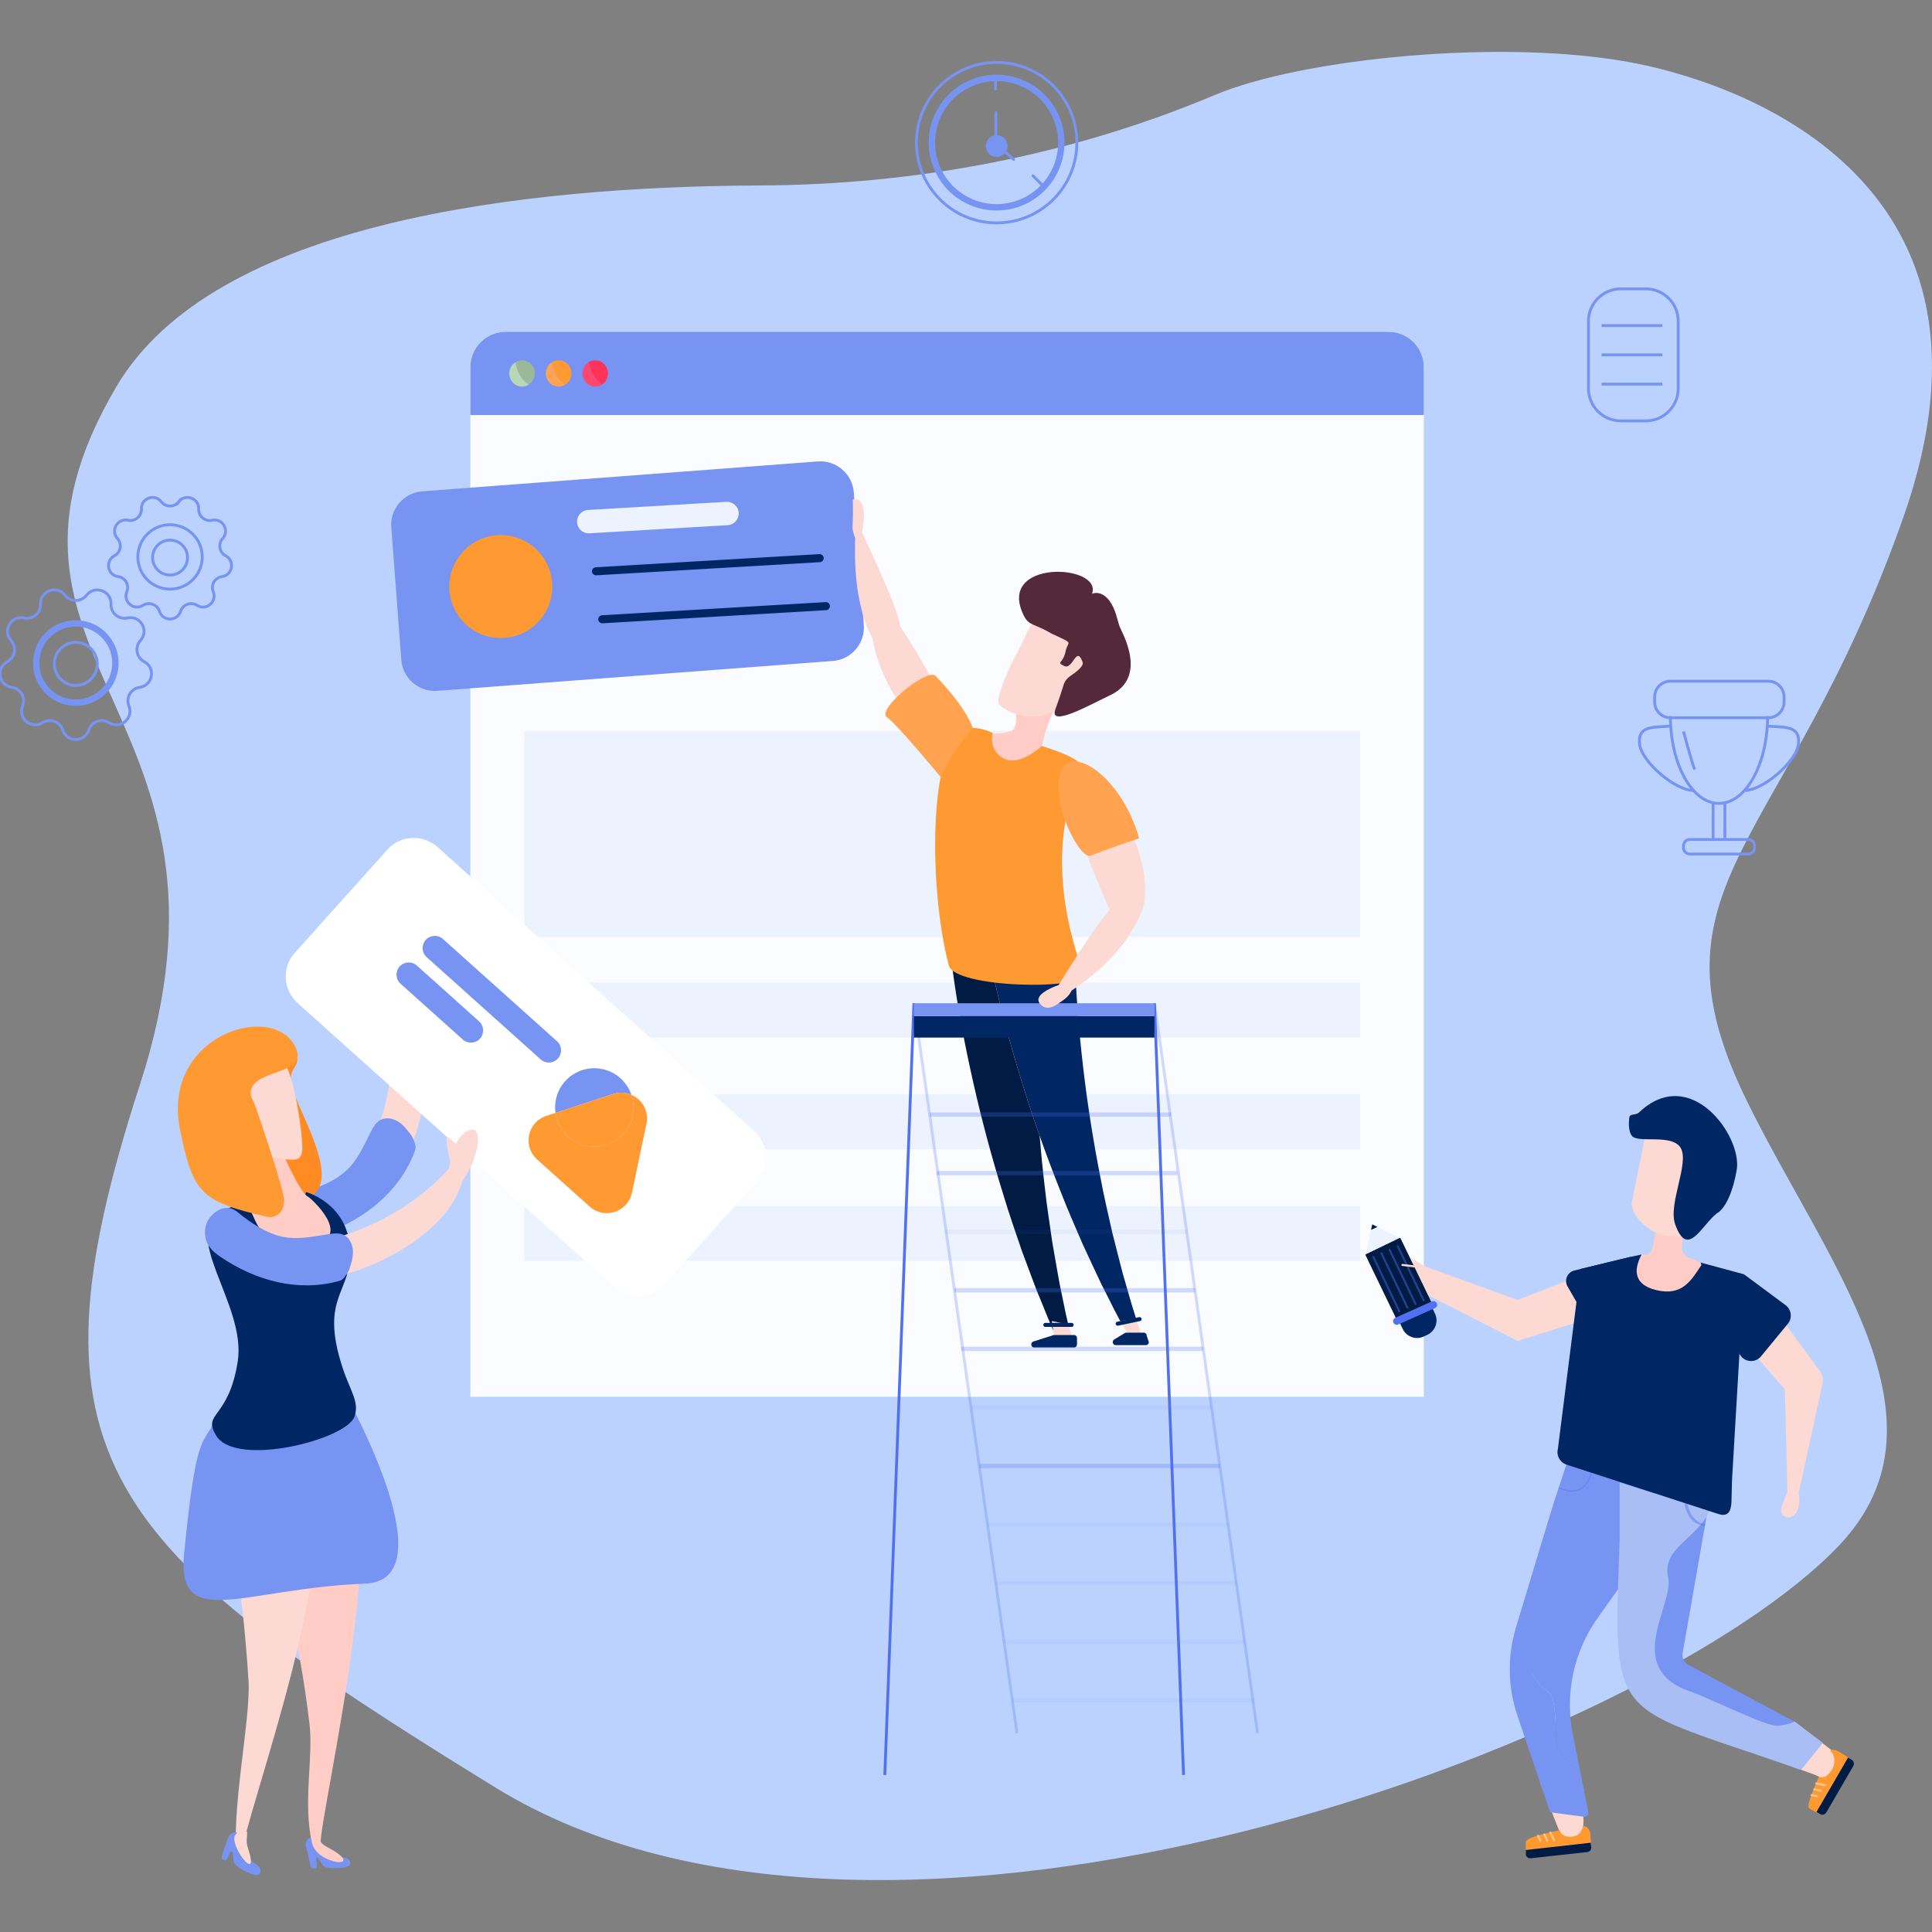 <?xml version="1.0" encoding="UTF-8"?>
<!DOCTYPE svg PUBLIC "-//W3C//DTD SVG 1.1//EN" "http://www.w3.org/Graphics/SVG/1.1/DTD/svg11.dtd">
<!-- Creator: CorelDRAW -->
<svg xmlns="http://www.w3.org/2000/svg" xml:space="preserve" width="10in" height="10in" version="1.1" style="shape-rendering:geometricPrecision; text-rendering:geometricPrecision; image-rendering:optimizeQuality; fill-rule:evenodd; clip-rule:evenodd"
viewBox="0 0 10000 10000"
 xmlns:xlink="http://www.w3.org/1999/xlink"
 xmlns:xodm="http://www.corel.com/coreldraw/odm/2003">
 <rect x="0" y="0" width="10000" height="10000" fill="#808080" stroke="none"/>
 <defs>
  <style type="text/css">
   <![CDATA[
    .str9 {stroke:#5170F2;stroke-width:14.76;stroke-miterlimit:22.926;stroke-opacity:0.251}
    .str1 {stroke:#5170F2;stroke-width:5.21;stroke-miterlimit:22.926;stroke-opacity:0.439}
    .str2 {stroke:#5170F2;stroke-width:10.42;stroke-linecap:round;stroke-miterlimit:22.926;stroke-opacity:0.439}
    .str0 {stroke:white;stroke-width:10.42;stroke-linecap:round;stroke-miterlimit:22.926;stroke-opacity:0.439}
    .str8 {stroke:#5170F2;stroke-width:14.76;stroke-miterlimit:22.926}
    .str4 {stroke:#7794F2;stroke-width:14.76;stroke-miterlimit:22.926}
    .str3 {stroke:#FCD9D2;stroke-width:10.42;stroke-linecap:round;stroke-miterlimit:22.926}
    .str6 {stroke:#002664;stroke-width:41.67;stroke-linecap:round;stroke-miterlimit:22.926}
    .str5 {stroke:#7794F2;stroke-width:14.76;stroke-linecap:round;stroke-miterlimit:22.926}
    .str7 {stroke:#002664;stroke-width:20.83;stroke-linecap:round;stroke-miterlimit:22.926}
    .fil18 {fill:none;fill-rule:nonzero}
    .fil25 {fill:none;fill-rule:nonzero}
    .fil13 {fill:none;fill-rule:nonzero}
    .fil12 {fill:#001C44;fill-rule:nonzero}
    .fil15 {fill:#002664;fill-rule:nonzero}
    .fil17 {fill:#5170F2;fill-rule:nonzero}
    .fil21 {fill:#54293A;fill-rule:nonzero}
    .fil2 {fill:#7794F2;fill-rule:nonzero}
    .fil7 {fill:#99B999;fill-rule:nonzero}
    .fil14 {fill:#A8BEF4;fill-rule:nonzero}
    .fil8 {fill:#B7D7B7;fill-rule:nonzero}
    .fil0 {fill:#BBD2FF;fill-rule:nonzero}
    .fil9 {fill:#ECF3FF;fill-rule:nonzero}
    .fil1 {fill:#FAFCFF;fill-rule:nonzero}
    .fil11 {fill:#FCD9D2;fill-rule:nonzero}
    .fil3 {fill:#FD3359;fill-rule:nonzero}
    .fil4 {fill:#FF486F;fill-rule:nonzero}
    .fil19 {fill:#FF8B22;fill-rule:nonzero}
    .fil5 {fill:#FF9A32;fill-rule:nonzero}
    .fil22 {fill:#FFA350;fill-rule:nonzero}
    .fil6 {fill:#FFA452;fill-rule:nonzero}
    .fil10 {fill:#FFCDC5;fill-rule:nonzero}
    .fil20 {fill:white;fill-rule:nonzero}
    .fil24 {fill:#5170F2;fill-rule:nonzero;fill-opacity:0.063}
    .fil23 {fill:#5170F2;fill-rule:nonzero;fill-opacity:0.251}
    .fil16 {fill:#5170F2;fill-rule:nonzero;fill-opacity:0.439}
   ]]>
  </style>
 </defs>
 <g id="Layer_x0020_1">
  <g id="_2278281574224">
   <path class="fil0" d="M3930.29 960.04c809.56,-3.25 1613.41,-154.91 2359.35,-469.04 444.69,-187.26 1497.24,-296.83 2175.85,-163.3 589.09,115.91 1990.76,634.51 1386.31,2349.84 -604.44,1715.33 -1362.79,1888.3 -812.87,3015.22 403.88,827.62 1101.67,1651.53 480.47,2306.08 -966.05,1017.95 -4916.63,2507.28 -6954.67,1253.65 -2038.07,-1253.67 -2468.89,-1702.48 -1840.85,-3637.17 628.04,-1934.68 -963.98,-2182.01 -121.61,-3613.77 505.24,-858.72 2118,-1036.67 3328.02,-1041.52z"/>
   <path class="fil1" d="M7369.49 7229.8l-4934.69 0 0 -5329.76c0,-100.72 81.66,-182.36 182.36,-182.36l4569.95 0c100.72,0 182.37,81.66 182.37,182.36l-0.01 5329.76 0.03 0z"/>
   <path class="fil2" d="M7369.49 2148.29l-4934.69 0 0 -248.25c0,-100.72 81.66,-182.36 182.36,-182.36l4569.95 0c100.72,0 182.37,81.66 182.37,182.36l-0.01 248.25 0.03 0z"/>
   <path class="fil3" d="M3146.97 1932.96c0,-37.57 -29.63,-68.04 -66.17,-68.04 -12.45,0 -23.98,3.73 -33.9,9.91 6.54,37.92 24.02,89.83 70.26,114.96 17.94,-12.18 29.81,-33.05 29.81,-56.83z"/>
   <path class="fil4" d="M3046.91 1874.83c-19.25,11.9 -32.27,33.36 -32.27,58.15 0,37.59 29.63,68.04 66.17,68.04 13.43,0 25.89,-4.19 36.33,-11.24 -46.21,-25.14 -63.69,-77.06 -70.23,-114.95z"/>
   <path class="fil5" d="M2957.68 1932.96c0,-37.57 -29.63,-68.04 -66.17,-68.04 -12.45,0 -23.98,3.73 -33.9,9.91 6.54,37.92 24.02,89.83 70.26,114.96 17.92,-12.18 29.81,-33.05 29.81,-56.83z"/>
   <path class="fil6" d="M2857.58 1874.83c-19.25,11.9 -32.27,33.36 -32.27,58.15 0,37.59 29.63,68.04 66.17,68.04 13.43,0 25.89,-4.19 36.33,-11.24 -46.21,-25.14 -63.69,-77.06 -70.23,-114.95z"/>
   <path class="fil7" d="M2768.35 1932.96c0,-37.57 -29.63,-68.04 -66.17,-68.04 -12.45,0 -23.98,3.73 -33.9,9.91 6.54,37.92 24.02,89.83 70.26,114.96 17.93,-12.18 29.81,-33.05 29.81,-56.83z"/>
   <path class="fil8" d="M2668.28 1874.83c-19.25,11.9 -32.27,33.36 -32.27,58.15 0,37.59 29.63,68.04 66.17,68.04 13.43,0 25.89,-4.19 36.33,-11.24 -46.23,-25.14 -63.69,-77.06 -70.23,-114.95z"/>
   <rect class="fil9" x="2714.45" y="3783.48" width="4325.88" height="1066.15"/>
   <rect class="fil9" x="2714.45" y="5086.48" width="4325.88" height="283.57"/>
   <rect class="fil9" x="2714.45" y="5664.49" width="4325.88" height="283.57"/>
   <rect class="fil9" x="2714.45" y="6242.51" width="4325.88" height="283.57"/>
   <path class="fil10" d="M8802.51 6534.99l-64.51 -26.89c-21.26,-8.86 -34.41,-30.4 -32.57,-53.37l4.53 -56.84 -135.47 -45.95 -8.55 38.5c-10.02,29.04 -2.89,67.92 -23.59,90.59l-22.31 24.42 282.48 29.55z"/>
   <polygon class="fil11" points="8196.93,9258.83 8194.4,9452.48 8069.87,9474.69 7970.45,9223.08 "/>
   <polygon class="fil11" points="9498.98,9073.5 9408.33,9191.63 9193.54,9113.29 9289,8911.33 "/>
   <path class="fil5" d="M9364.5 9360.09c-20.15,-11.84 46.07,-155.28 54.85,-170.65l52.08 -125c8.79,-15.37 36.06,-4.56 56.19,7.31l54.56 35.35 -161.13 284.93 -56.56 -31.94z"/>
   <path class="fil12" d="M9453.16 9380.84l139.28 -239.81c6.73,-11.57 2.78,-26.4 -8.79,-33.11l-18.22 -10.56 -163.6 281.68 18.24 10.59c11.57,6.7 26.39,2.77 33.09,-8.79z"/>
   <line class="fil13 str0" x1="9399.77" y1="9230.6" x2="9444.47" y2= "9240.07" />
   <line class="fil13 str0" x1="9390.4" y1="9261.54" x2="9424.94" y2= "9268.85" />
   <line class="fil13 str0" x1="9375.41" y1="9291.26" x2="9405.41" y2= "9297.61" />
   <path class="fil11" d="M9422.13 9198.57c28.55,7.27 60.91,-27.46 70.26,-64.25 9.34,-36.8 -6.22,-72.53 -34.77,-79.77 -28.55,-7.27 -98.06,17.24 -107.41,54.04 -9.36,36.77 43.35,82.72 71.92,89.98z"/>
   <path class="fil5" d="M7897.41 9533.57c-2.57,-23.62 154.58,-56.73 172.43,-58.88l124.56 -22.22c17.87,-2.15 34.58,15.4 37.15,39.02l4.3 65.94 -338.44 41.63 0 -65.5z"/>
   <g>
    <path class="fil12" d="M7922.6 9618.5l293.62 -32.38c12.5,-1.38 21.49,-12.66 20.05,-25.14l-2.67 -23.11 -336.19 37.67 0 20.42c0.01,13.51 11.76,24.03 25.19,22.55z"/>
    <line class="fil13 str0" x1="8024.4" y1="9483.71" x2="8043.81" y2= "9525.91" />
    <line class="fil13 str0" x1="7993.48" y1="9494.85" x2="8008.51" y2= "9527.45" />
    <line class="fil13 str0" x1="7960.15" y1="9500.7" x2="7973.18" y2= "9528.99" />
   </g>
   <path class="fil11" d="M8073.83 9477.29c11.43,27.69 49.6,38.2 85.28,23.48 35.68,-14.72 43.93,-76.77 32.5,-104.46 -11.43,-27.69 -62.18,-41.78 -97.85,-27.08 -35.64,14.73 -31.32,80.37 -19.92,108.07z"/>
   <path class="fil2" d="M8704.87 8757.15c-109.88,-38.78 -125.35,-50.98 -151.91,-210.09 -26.56,-159.11 100.19,-268.27 72.83,-394.33 -27.39,-126.05 98.48,-197.17 161.85,-266.66 15.8,-17.33 31.44,-30.09 46.01,-39.46l-124.32 709.26c-4.37,24.93 7.75,49.84 30.09,61.75l549.61 293.74c49.04,26.22 -67.01,40.66 -121.05,53.76 -0.21,0.05 -0.4,0.1 -0.57,0.17 -56.32,19.09 -352.65,-169.35 -462.54,-208.13z"/>
   <path class="fil2" d="M8048.42 8867.87c-14.26,-148.99 -37.48,-79.42 -110.73,-189.31 -73.27,-109.88 83.27,-302.36 187.46,-454.65 225.54,-329.68 411.76,-280.84 387.13,-190.77l-242.41 340.61c-124.28,174.6 -170.98,392.75 -129.14,602.94l37.8 189.76c-18.48,-11.15 -35.63,-23.45 -50,-37.36 -97.91,-94.59 -65.89,-112.23 -80.11,-261.23z"/>
   <path class="fil2" d="M8045.03 7769.73l95.51 -289.84 433.93 219.56 -18.74 272.59 -41.17 39.04c-59.04,-37.12 -256.45,18.77 -361.41,210.66 -88.55,161.89 -288.74,346.91 -215.49,456.82 73.27,109.88 96.49,40.3 110.73,189.31 14.25,148.99 -17.78,166.63 80.12,261.24 14.37,13.9 31.52,26.19 50,37.36l42.43 213.06c2.71,13.6 -8.76,25.82 -22.5,23.99l-174.7 -23.3 -169.53 -499.74c-50.04,-147.53 -52.81,-306.92 -7.87,-456.1 74.51,-247.19 184.42,-611.35 198.7,-654.65z"/>
   <path class="fil14" d="M8383.37 7966.3l-0.09 -293.55 466.26 146.92c-67.69,148.08 -249.07,190.8 -214.97,347.76 30.28,139.44 -235.49,464.16 110.12,586.15 109.88,38.78 389.41,178.41 448.85,178.41 63.37,0 103.11,-26.73 95.44,-20.68l146.41 110.33 -113.78 139.61c-992.76,-351.77 -972.57,-216.93 -938.23,-1194.94z"/>
   <path class="fil11" d="M7277.53 6519.36l41.59 15.05 -17.43 -21.52c-6.26,-7.76 83.16,45.28 83.16,45.28l470.89 170.19 445.78 -174.26 77.17 222.82 -474.62 148.41 -48.74 15.23 -29.58 -15.09 -593.18 -302.48c0,0 -33.94,-27.61 -17.22,-76.16 10.13,-29.32 62.19,-27.47 62.19,-27.47z"/>
   <polygon class="fil10" points="8802.51,6534.99 8496.99,6493.21 8414.8,6708.28 8906.81,6658.28 "/>
   <path class="fil15" d="M8440.76 6505.22l-291.62 70.68c-36.47,8.83 -54.23,50.21 -35.52,82.73l110.16 191.5 216.97 -344.91z"/>
   <path class="fil11" d="M8517.41 5871.57c1.22,-18.04 6.36,-35 13.95,-50.75 104.74,-21.28 236.45,-20.77 215.65,125.24 -23.76,166.82 -41,357.62 -33.43,453.67l-76.19 -2.46c-85.26,-2.76 -196.52,-95.04 -191.17,-174.74l71.19 -350.96z"/>
   <path class="fil11" d="M9221.06 7800.46l30.5 -82.92 0 0 -13.2 -526.01 -301.03 -347.38 177.85 -163.18 293.93 401.13 10.56 14.39c12.59,17.17 17.94,38.6 14.93,59.67l0 0 -124.81 572.22 0 0c0,0 7.08,23.74 1.38,63.76 -3.04,21.31 -15.26,49.91 -42.06,59.61 -18.67,6.78 -61.17,-5.54 -48.04,-51.28z"/>
   <path class="fil15" d="M9027.04 6595.85l215 159.58c30.78,22.85 36.14,66.8 11.78,96.38l-139.02 168.76c-29.6,35.91 -85.98,31.12 -109.07,-9.3l-78.11 -136.68 99.42 -278.74z"/>
   <path class="fil16" d="M8823.86 7899.1l2.34 -10.35c-77.27,-10.66 -91.7,-102.78 -91.96,-106.57l-15.51 -5.05c0.04,1.04 7.1,108.91 105.14,121.97z"/>
   <path class="fil13 str1" d="M8238.35 7623.17c0,0 -32.24,143 -170.4,77.01"/>
   <path class="fil15" d="M8802.51 6534.99c0.89,5.05 5.54,10.79 2.61,15.12 -50.3,74.3 -95.65,160.26 -232.01,127.59 -129.26,-30.96 -111.29,-120.35 -76.09,-184.46l-56.24 12.01 -259.32 62.85 -117.98 932.26c-8.48,34.41 11.05,69.56 44.76,80.52l785.89 255.47c50.51,16.43 66.68,-13.76 68.02,-66.87l2.75 -109.68 62.55 -1063.91 -224.93 -60.91z"/>
   <path class="fil15" d="M8885.94 6280.43c-79.19,62.48 -152.1,237.04 -215.5,55.58 -36.45,-104.37 73.04,-312.72 30.05,-392.06 -42.99,-79.34 -222.81,-23.34 -254.25,-65.35 -16.54,-22.1 -16.73,-61.03 -13.2,-92.94 2.71,-24.37 33.06,-10.91 50.84,-27.81 265.33,-252.5 536.08,124.05 505.12,298.83 -34.9,196.94 -103.06,223.74 -103.06,223.74z"/>
   <path class="fil15" d="M7408.77 6760.3l18.51 38.63c19.54,40.74 2.17,90.07 -38.57,109.61l-18.53 8.87c-40.74,19.53 -90.07,2.17 -109.61,-38.57l-18.53 -38.62 166.72 -79.91z"/>
   <polygon class="fil12" points="7244.54,6406.81 7248.88,6408.94 7413.25,6749.12 7232.17,6836.63 7067.81,6496.41 7068.83,6491.67 "/>
   <polygon class="fil12" points="7102.67,6337.44 7130.31,6350.96 7096.31,6366.39 "/>
   <polygon class="fil9" points="7130.31,6350.96 7244.54,6406.81 7068.83,6491.67 7096.31,6366.39 "/>
   <path class="fil17" d="M7236.73 6855.78l190.87 -85.35c9.04,-4.05 13.13,-14.75 9.09,-23.78l-0.72 -1.61c-4.04,-9.07 -14.76,-13.16 -23.81,-9.11l-190.89 85.35c-9.04,4.04 -13.13,14.76 -9.09,23.81l0.72 1.61c4.06,9.04 14.78,13.13 23.83,9.09z"/>
   <line class="fil13 str2" x1="7234.63" y1="6449.87" x2="7369.02" y2= "6730.88" />
   <line class="fil13 str2" x1="7192.55" y1="6468.65" x2="7326.94" y2= "6749.66" />
   <line class="fil13 str2" x1="7150.47" y1="6487.44" x2="7284.86" y2= "6768.44" />
   <line class="fil13 str2" x1="7108.39" y1="6506.22" x2="7242.79" y2= "6787.25" />
   <line class="fil18 str3" x1="7358.95" y1="6559.48" x2="7258.81" y2= "6547.3" />
   <circle class="fil18 str4" transform="matrix(2.075 -0.851 0.851 2.075 5158.39 738.108)" r="149.33"/>
   <circle class="fil18 str4" cx="5158.62" cy="738.43" r="415.23"/>
   <path class="fil2" d="M5102.15 755.86c0,-31.19 25.28,-56.47 56.47,-56.47 31.19,0 56.47,25.28 56.47,56.47 0,31.19 -25.28,56.47 -56.47,56.47 -31.19,0.02 -56.47,-25.28 -56.47,-56.47z"/>
   <line class="fil18 str5" x1="5154.23" y1="583.66" x2="5154.23" y2= "730.04" />
   <line class="fil18 str5" x1="5174.57" y1="761.11" x2="5246.79" y2= "825.55" />
   <line class="fil18 str5" x1="5346.7" y1="909.94" x2="5399.76" y2= "962.94" />
   <line class="fil18 str5" x1="5151.96" y1="404.11" x2="5153.22" y2= "460.88" />
   <path class="fil18 str4" d="M8518.8 2178.41l-129.37 0c-92.61,0 -167.69,-75.07 -167.69,-167.69l0 -347.97c0,-92.61 75.07,-167.69 167.69,-167.69l129.37 -0.01c92.62,0 167.69,75.07 167.69,167.69l0 347.96c-0.02,92.63 -75.09,167.7 -167.69,167.7z"/>
   <line class="fil18 str4" x1="8289.56" y1="1685.39" x2="8604.54" y2= "1685.39" />
   <line class="fil18 str4" x1="8289.56" y1="1836.74" x2="8604.54" y2= "1836.74" />
   <line class="fil18 str4" x1="8289.56" y1="1988.1" x2="8604.54" y2= "1988.1" />
   <path class="fil18 str4" d="M9152.81 3715.1l-506.82 0c-44.86,0 -81.54,-36.71 -81.54,-81.54l0 -26.24c0,-44.86 36.71,-81.57 81.54,-81.57l506.82 0c44.86,0 81.54,36.71 81.54,81.57l0 26.24c0,44.86 -36.71,81.54 -81.54,81.54z"/>
   <path class="fil18 str4" d="M8645.87 3706.21c0,249.74 112.66,452.19 251.64,452.19 138.97,0 251.64,-202.45 251.64,-452.19"/>
   <path class="fil18 str4" d="M9048.87 4420.45l-302.69 0c-17.83,0 -32.41,-14.58 -32.41,-32.41l0 -10.42c0,-17.83 14.58,-32.41 32.41,-32.41l302.69 0c17.83,0 32.41,14.58 32.41,32.41l0 10.42c-0.01,17.83 -14.59,32.41 -32.41,32.41z"/>
   <path class="fil18 str4" d="M9145.04 3758.04c94.13,7.78 171.94,-3.73 164.16,90.42 -7.78,94.14 -192.34,250.52 -286.48,242.74"/>
   <path class="fil18 str4" d="M8650.17 3758.04c-94.13,7.78 -171.94,-3.73 -164.16,90.42 7.78,94.14 192.34,250.52 286.48,242.74"/>
   <line class="fil18 str4" x1="8867.13" y1="4345.26" x2="8867.13" y2= "4154.95" />
   <line class="fil18 str4" x1="8927.98" y1="4345.26" x2="8927.98" y2= "4154.95" />
   <path class="fil18 str4" d="M8713.77 3786.22c0,0 49.52,185 58.74,196.47"/>
   <ellipse class="fil18 str4" transform="matrix(0.358 -2.214 2.214 0.358 392.258 3432.01)" rx="91.45" ry="91.44"/>
   <path class="fil18 str4" d="M503.51 3436.4c0,61.5 -49.86,111.35 -111.35,111.35 -61.5,0 -111.35,-49.86 -111.35,-111.35 0,-61.5 49.86,-111.36 111.35,-111.36 61.49,0 111.35,49.86 111.35,111.36z"/>
   <path class="fil18 str4" d="M447.95 3080.77l0 0c42.15,-54.19 129,-22.57 126.45,46.02l0 0c-1.7,46.08 40.42,81.43 85.49,71.73l0 0c67.11,-14.41 113.31,65.63 67.29,116.54l0 0c-30.91,34.18 -21.38,88.37 19.39,109.91l0 0c60.68,32.1 44.63,123.14 -23.37,132.52l0 0c-45.68,6.3 -73.18,53.94 -55.82,96.66l0 0c25.84,63.6 -44.96,123.01 -103.08,86.5l0 0c-39.04,-24.5 -90.73,-5.7 -104.88,38.17l0 0c-21.08,65.33 -113.5,65.33 -134.58,0l0 0c-14.16,-43.88 -65.84,-62.69 -104.89,-38.17l0 0c-58.13,36.5 -128.94,-22.93 -103.08,-86.5l0 0c17.36,-42.72 -10.14,-90.35 -55.82,-96.66l0 0c-67.99,-9.41 -84.04,-100.43 -23.37,-132.52l0 0c40.74,-21.56 50.3,-75.72 19.37,-109.91l0 0c-46.05,-50.91 0.19,-130.96 67.29,-116.54l0 0c45.07,9.67 87.2,-25.68 85.49,-71.73l0 0c-2.54,-68.6 84.32,-100.21 126.44,-46.02l0 0c28.35,36.37 83.35,36.37 111.67,0z"/>
   <circle class="fil18 str4" cx="880.17" cy="2882.64" r="166.65"/>
   <path class="fil18 str4" d="M970.66 2886.03c0,49.97 -40.52,90.47 -90.49,90.47 -49.97,0 -90.49,-40.52 -90.49,-90.47 0,-49.97 40.52,-90.49 90.49,-90.49 49.97,0 90.49,40.5 90.49,90.49z"/>
   <path class="fil18 str4" d="M925.52 2597.05l0 0c34.25,-44.02 104.81,-18.34 102.75,37.41l0 0c-1.38,37.43 32.85,66.14 69.46,58.29l0 0c54.53,-11.71 92.07,53.32 54.67,94.7l0 0c-25.11,27.78 -17.36,71.8 15.74,89.3l0 0c49.3,26.08 36.26,100.04 -18.99,107.69l0 0c-37.11,5.14 -59.44,43.83 -45.35,78.53l0 0c21.01,51.66 -36.52,99.93 -83.76,70.28l0 0c-31.73,-19.93 -73.72,-4.63 -85.21,31l0 0c-17.12,53.08 -92.22,53.08 -109.35,0l0.01 -0.01c-11.5,-35.66 -53.48,-50.94 -85.2,-31.01l0 0c-47.24,29.65 -104.77,-18.62 -83.76,-70.28l0 0c14.11,-34.69 -8.25,-73.41 -45.35,-78.53l0 0c-55.26,-7.64 -68.3,-81.59 -19,-107.69l0 0c33.11,-17.52 40.87,-61.52 15.74,-89.3l0 0c-37.41,-41.35 0.14,-106.4 54.67,-94.7l0 0c36.64,7.88 70.87,-20.87 69.46,-58.29l0 0c-2.07,-55.72 68.51,-81.43 102.76,-37.41l0 0c23.02,29.59 67.69,29.59 90.71,0.01z"/>
   <path class="fil11" d="M2004.42 6106.26c138.39,-40.54 339.46,-712.5 76.12,-992.83 -135.63,-144.2 -70.33,54.98 -70.33,54.98 62.48,309.86 -6.92,627.09 -153.55,901.26 -65.77,122.96 147.76,36.58 147.76,36.58z"/>
   <path class="fil11" d="M2169.94 5310.31c0,0 -67.04,-165.26 -75.91,-189.35 -48.04,-130.09 -150.17,-217.34 -175.39,-186.78 -65.61,79.41 94.46,226.24 94.46,226.24 66.72,50.56 98.83,80.7 156.84,149.89z"/>
   <path class="fil2" d="M1811.31 6040.08c48.53,-52.92 76.55,-120.87 109.58,-184.62 11.66,-22.48 25.14,-45.72 47.24,-58.04 28.94,-16.13 66.35,-9.09 94.16,8.9 27.83,17.99 48.11,45.26 67.78,71.92 7.01,9.48 20.02,44.49 21.17,56.22 0.93,9.65 -2.41,19.16 -5.87,28.22 -77.38,202.2 -250.82,343 -453.95,417.92 -26.12,9.65 -53.41,17.94 -81.24,17.2 -48.44,-1.29 -94.83,-32.5 -114.28,-76.87 -14.25,-32.52 -15.84,-80.24 4.19,-111.31 21.26,-33.02 52.82,-33.74 89.44,-45.35 81.24,-25.77 163.04,-60.14 221.77,-124.18z"/>
   <path class="fil11" d="M2715.81 5778.33c-1.62,28.67 4.34,110.47 34.51,163.48 10.78,-29.95 21.59,-91.52 18.53,-118.45l-53.04 -45.03z"/>
   <path class="fil19" d="M1506.04 5599.52c8.76,104.95 232.22,437.34 134.39,565.78 -101.29,132.96 -153.55,-138.56 -361.52,-101.31 -250.85,44.93 -275.56,-694.17 161.43,-677.76 18.11,0.68 31.5,-41 41.35,-26.36 118.99,176.8 15.16,129.67 24.35,239.65z"/>
   <path class="fil10" d="M1456.57 7403.28l292.1 44.35c322.74,230.85 -96.85,1946.48 -89.49,2099.75l-44.13 -8.15c-48.59,-209.09 7.62,-441.7 -12.94,-614.51 -112.74,-948.49 -360.09,-1166.53 -145.53,-1521.43z"/>
   <path class="fil11" d="M1274.35 7521.41l280.15 64.69c300.19,278.67 -307.62,1859.22 -308.37,2034.19l-18.27 8.06c-36.24,-240.58 71.08,-730.7 58.5,-928.39 -70.51,-1108.17 -237.64,-784.62 -12.01,-1178.55z"/>
   <path class="fil2" d="M1797.85 7235.41c0,0 525.47,943.86 92.22,961.29 -634.37,25.49 -976.9,249.95 -936.96,-156.26 61.61,-626.63 94.72,-559.44 160.49,-686.19 58.28,-112.29 175.07,-336.56 226.17,-212.04 80.93,197.17 458.08,93.19 458.08,93.19z"/>
   <path class="fil15" d="M1584.17 6169.87c0,0 213.83,57.45 227.31,291.17 13.48,233.71 -159.04,244.04 -39.65,614.18 40.37,125.17 89.28,178.53 63.37,256.06 -40.21,120.3 -614.56,265.96 -716.17,99.56 -74.06,-121.26 63.37,-81.7 111.26,-382.5 47.87,-300.81 -314.02,-666.68 -71.45,-785 186.45,-90.94 378.31,82.04 425.33,-93.45z"/>
   <path class="fil10" d="M1454.77 5948.93c0,0 95.8,223.2 137.99,244.26 22.25,11.1 235.8,213.53 27.74,242.97 -297.45,42.08 -293.48,-146.49 -328.04,-170.94 -73.04,-51.69 6.59,-97.69 34.83,-288.22 10.73,-72.26 127.48,-28.06 127.48,-28.06z"/>
   <path class="fil11" d="M1301.57 5982.41c50.51,-8.2 145.93,17.69 197.1,19.72 16.54,0.65 34.58,1.96 47.97,-8.08 17.99,-13.53 19.11,-40.7 18.11,-63.95 -6.66,-152.99 -67.86,-450.16 -103.13,-425.4 -50.64,-6.4 -73.74,-1.12 -122.64,13.27 -26.33,7.76 -52.13,18.6 -74.28,35.28 -23.85,17.97 -42.76,42.11 -60.63,66.54 -40.63,55.54 -79.19,120.87 -71.19,190.7 2.92,25.54 11.98,49.89 21.35,73.74 12.94,33.02 26.8,66.09 47.48,94.56 20.68,28.43 3.26,-11.52 36.47,-3.54 11.76,2.83 23.91,3.67 35.46,7.22 10.39,3.2 20.18,7.81 27.93,-0.06z"/>
   <path class="fil5" d="M1315.13 5708.28c-10.61,-19.86 -20.89,-39.23 -16.52,-62.71 22.17,-119.56 321.61,-76.69 222.71,-240.77 -131.14,-217.57 -689.51,-36.8 -588.74,447.69 68.55,329.51 109.58,366.56 451.47,446.17 21.31,4.95 45,-3.67 61.72,-18.11 18.56,-15.98 24.32,-43.2 24.67,-68.45 0.76,-52.34 -147.6,-489.38 -155.31,-503.82z"/>
   <path class="fil2" d="M1631.74 9535.3c6.1,5.61 12.92,10.39 18.51,16.52 6.69,7.31 11.36,16.27 17.62,23.93 22.83,27.87 62.27,34.48 98.18,37.33 11.52,0.91 23.55,1.8 33.41,7.85 9.84,6.03 16.47,19.07 11.39,29.44 -4.3,8.76 -14.79,12.29 -24.32,14.35 -19.32,4.19 -39.18,5.84 -58.93,4.93 -18.48,-0.84 -45.12,-1.59 -57.15,-15.63 -8.57,-10 -17.76,-30.39 -27.78,-38.93 -14.02,0.65 -0.61,25.3 -2.57,38.23 -2.1,13.88 -0.11,17.12 -20.09,17.69 -14.04,0.4 -16.21,-26.01 -18.46,-39.88 -10.16,-63.46 -29.85,-78.13 -12.92,-105.65 16.38,-26.61 29.26,-2.91 43.11,9.82z"/>
   <path class="fil10" d="M1693.07 9560.18c217.29,114.32 -49.7,99.39 -78,-20.95 -9.81,-41.71 -6.91,-54.79 16.29,-48.51 32.99,8.94 2.29,38.2 61.71,69.46z"/>
   <path class="fil2" d="M1233.02 9505.44c-2.74,8.25 6.7,16.1 8.79,24.53 2.5,10.12 2.31,20.7 4.26,30.91 7.08,37.18 40.15,63.06 71.85,83.71 10.17,6.61 20.81,13.48 26.87,23.99 6.05,10.52 5.63,25.87 -4.28,32.88 -8.36,5.91 -19.81,3.91 -29.65,1.02 -19.93,-5.83 -39.09,-14.28 -56.84,-25.02 -16.64,-10.07 -40.81,-24.12 -44.89,-43.11 -2.9,-13.5 -1.12,-36.96 -6.1,-49.86 -13.28,-6.43 -18.17,23.27 -26.48,34.21 -8.9,11.75 -3.79,15.49 -22.5,5.98 -13.16,-6.69 -1.92,-32.15 2.99,-46.05 22.46,-63.64 13.79,-34.02 22.46,-63.64 6.03,-20.61 24.89,-30.98 38.81,-30.85 11.37,0.15 19.41,7.19 14.71,21.3z"/>
   <path class="fil11" d="M1281.89 9560.88c69.42,207.55 -101.29,-13.97 -63.9,-63.37 17.24,-22.78 21.96,-18.53 43.39,-22.1 35.44,-5.9 4.47,37.44 20.51,85.47z"/>
   <path class="fil20" d="M1541.46 5192.81l1637.29 1468.02c76.03,68.19 192.8,63.09 259.49,-11.28l481.64 -537.17c66.68,-74.39 59.04,-191.01 -16.99,-259.18l-1637.32 -1468.02c-76.03,-68.18 -192.8,-63.09 -259.49,11.29l-481.64 537.17c-66.65,74.37 -59.02,191 17.02,259.18z"/>
   <path class="fil5" d="M2827.46 5776.02l47.69 -15.61c7.71,54.7 37.34,106.07 86.59,139.63 92.71,63.13 219.05,39.14 282.15,-53.58 37.38,-54.88 44,-121.49 24.12,-179.86 54.88,23.65 92.03,83.28 78.08,149.6l-75.19 357.41c-21.08,100.18 -142.69,139.97 -218.92,71.63l-271.91 -243.81c-76.22,-68.37 -49.89,-193.58 47.4,-225.42z"/>
   <path class="fil2" d="M3174.59 5662.42l-299.44 97.99c-6.8,-48.27 3.41,-99.09 33.02,-142.54 63.13,-92.71 189.46,-116.68 282.15,-53.57 37.8,25.75 63.97,62.08 77.67,102.28 -27.99,-12.06 -60.52,-14.91 -93.39,-4.16z"/>
   <path class="fil5" d="M3243.89 5846.46c-63.13,92.71 -189.46,116.68 -282.15,53.57 -49.25,-33.53 -78.87,-84.93 -86.58,-139.63l299.44 -97.99c32.88,-10.78 65.4,-7.9 93.41,4.16 19.88,58.39 13.26,125.01 -24.12,179.89z"/>
   <path class="fil2" d="M2208.28 4954.16l590.61 529.54c25.77,23.11 65.74,20.94 88.85,-4.84l0.35 -0.4c23.11,-25.77 20.91,-65.77 -4.84,-88.85l-590.6 -529.54c-25.77,-23.11 -65.75,-20.94 -88.86,4.84l-0.35 0.4c-23.1,25.78 -20.93,65.76 4.84,88.85z"/>
   <path class="fil2" d="M2073.4 5091.87l321.99 288.69c25.89,23.2 66.02,21.01 89.22,-4.86l0 0c23.2,-25.89 21.02,-66.05 -4.86,-89.25l-322.04 -288.74c-25.89,-23.2 -66.02,-21.01 -89.22,4.89l0 0c-23.18,25.9 -20.98,66.07 4.91,89.27z"/>
   <g>
    <path class="fil11" d="M1549.26 6601.44c113.65,88.77 776.76,-139.81 850.87,-517.22 38.04,-194.28 -85.68,-25.07 -85.68,-25.07 -215.28,231.47 -513.41,360.11 -821.63,400.91 -138.25,18.29 56.44,141.38 56.44,141.38z"/>
    <path class="fil11" d="M2292.37 6271.65c0,0 95.14,-150.82 109.54,-172.1 77.67,-114.89 88.97,-248.74 49.42,-251.43 -102.78,-6.98 -128.67,208.7 -128.67,208.7 -2.17,83.7 -7.94,127.35 -30.28,214.83z"/>
   </g>
   <path class="fil2" d="M1490.41 6405.97c71.31,8.55 142.83,-8.35 213.88,-18.67 25.07,-3.65 51.8,-6.24 74.72,4.53 29.98,14.11 46.08,48.57 47.69,81.68 1.62,33.09 -8.69,65.47 -18.88,97.02 -3.62,11.21 -24.44,42.22 -33.32,49.97 -7.3,6.4 -16.99,9.23 -26.36,11.68 -209.37,55.07 -424.91,-3.69 -604.23,-124.98 -23.08,-15.6 -45.72,-32.92 -61.36,-55.96 -27.2,-40.09 -28.93,-95.98 -4.2,-137.66 18.11,-30.54 55.93,-59.65 92.87,-61.51 39.23,-1.99 58.2,23.22 89,46.19 68.28,50.95 143.92,97.35 230.2,107.71z"/>
   <path class="fil11" d="M2311.83 5879.78c-1.61,28.67 4.35,110.47 34.51,163.48 10.77,-29.96 21.59,-91.52 18.53,-118.46l-53.04 -45.03z"/>
   <g>
    <path class="fil11" d="M5798.08 6837.51c0,0 21.82,41.78 50.8,77.13 72.92,88.97 74.2,-35.14 4.48,-121.56l-55.28 44.43z"/>
    <path class="fil2" d="M4311.26 3421.07l-2048.04 154.65c-95.12,7.17 -178.79,-64.74 -185.98,-159.86l-51.87 -686.82c-7.17,-95.1 64.75,-178.79 159.86,-185.98l2048.04 -154.65c95.1,-7.17 178.79,64.75 185.98,159.86l51.87 686.83c7.19,95.13 -64.74,178.8 -159.86,185.98z"/>
    <circle class="fil5" transform="matrix(1.431 -1.728 1.728 1.431 2592.07 3036.07)" r="118.74"/>
    <g>
     <g>
      <g>
       <line class="fil18" x1="3047.19" y1="2700" x2="3763.15" y2= "2657.92" />
      </g>
      <g>
       <path class="fil9" d="M3025.95 2756.63c-21.73,-8.15 -37.71,-28.46 -39.18,-53.11 -1.96,-33.36 23.51,-61.98 56.84,-63.93l715.96 -42.08c33.42,-1.87 61.98,23.51 63.95,56.84 1.96,33.36 -23.51,61.96 -56.84,63.93l-715.96 42.08c-8.72,0.49 -17.11,-0.86 -24.77,-3.74z"/>
      </g>
     </g>
    </g>
    <g>
     <line class="fil18" x1="3084.96" y1="2956.94" x2="4242.54" y2= "2888.9" />
     <line class="fil18 str6" x1="3084.96" y1="2956.94" x2="4242.54" y2= "2888.9" />
    </g>
    <g>
     <line class="fil18" x1="3117.28" y1="3205.33" x2="4274.85" y2= "3137.29" />
     <line class="fil18 str6" x1="3117.28" y1="3205.33" x2="4274.85" y2= "3137.29" />
    </g>
    <g>
     <path class="fil15" d="M5831.94 6662.8l-20.37 -70.12 -18.31 -70.88 -36.03 -141.5c-21.01,-95.35 -43.77,-189.56 -61.29,-285.33 -37.55,-190.56 -67.83,-382.22 -89.98,-574.17 -11.1,-95.94 -20.48,-191.85 -27.94,-287.43 -3.27,-47.78 -6.92,-95.51 -9.11,-142.85 -1.41,-23.78 -2.34,-47.27 -3.15,-70.63l-1.08 -34.67c-0.23,-11.31 -0.61,-23.32 -0.4,-32.13l-349.69 40.89 -81.84 9.58c2.81,15.67 5.51,28.11 8.25,41.24l8.43 38.56c5.65,25.42 11.43,50.72 17.57,75.56 11.76,50.11 24.84,99.35 37.57,148.65 26.31,98.25 54.41,195.4 84.16,291.7 28.93,93.78 59.77,186.67 92.24,278.67 34.23,96.99 70.3,193.01 108.23,288.01 35.68,92.99 76.49,183.81 115.29,274.87l62.62 134.58 31.47 66.96 33.46 65.94c21.26,43.57 43.37,86.64 66.1,129.26l82.7 -11.19c-17.29,-54.24 -33.85,-108.65 -48.9,-163.58z"/>
     <path class="fil18" d="M5717.01 6691.48l-33.46 -65.94 -31.47 -66.96 -62.62 -134.58c-38.78,-91.06 -79.6,-181.87 -115.28,-274.87 -37.92,-95 -73.99,-191.02 -108.23,-288.01 7.29,87.19 15.91,174.4 26.24,261.49 10.19,96.99 25.7,192.87 39.37,289.77l25.17 144.18 12.88 72.27 14.98 71.68c10.09,52.29 21.45,104.27 33.5,156.1l265.03 -35.86c-22.7,-42.64 -44.83,-85.7 -66.09,-129.27z"/>
     <path class="fil12" d="M5484.57 6645.59l-12.87 -72.27 -25.17 -144.18c-13.67,-96.87 -29.2,-192.76 -39.37,-289.77 -10.32,-87.1 -18.95,-174.3 -26.24,-261.49 -32.48,-92.04 -63.31,-184.91 -92.24,-278.67 -29.74,-96.31 -57.85,-193.46 -84.16,-291.7 -12.73,-49.3 -25.8,-98.53 -37.57,-148.65 -6.15,-24.84 -11.91,-50.14 -17.57,-75.56l-8.43 -38.56c-2.74,-13.13 -5.46,-25.57 -8.25,-41.24l81.84 -9.58 -285.77 7.76c1.59,15.87 3.36,28.48 5.09,41.82l5.46 39.15c3.72,25.84 7.52,51.54 11.78,76.85 7.92,50.98 17.17,101.19 26.12,151.44 18.74,100.24 39.39,199.53 61.71,298.15 44.56,197.2 97.15,391.45 156.71,582.5 28.48,95.82 62.26,189.98 93.99,284.14l52.17 139.68 26.29 69.5 28.32 68.69c17.36,44.02 35.63,87.59 54.46,130.85l82.15 -11.12c-12.06,-51.82 -23.41,-103.8 -33.5,-156.1l-14.96 -71.64z"/>
     <path class="fil10" d="M5468.66 3654.58c0,0 -53.28,78.83 -76.3,216.22 -12.22,72.83 190.82,67.25 190.82,67.25 0,0 -326.71,158.56 -452.03,38.53 -125.33,-120.03 -15.12,-189.76 -15.12,-189.76 0,0 28.62,24.74 115.7,-2.61 58.65,-18.44 6.45,-192.78 6.45,-192.78l230.49 63.17z"/>
     <path class="fil5" d="M5392.36 3861.38c0,0 186.75,54.46 200.89,99.37 14.11,44.91 -234.22,397.58 16.22,1081.99 0,84.76 -667.04,71.45 -698.23,-45.33 -108.9,-407.67 -107.55,-1210.89 110.35,-1229.33 58.34,-4.93 116.49,25.84 116.49,25.84 0,0 -24.72,86.61 56.47,131.52 81.2,44.89 197.81,-64.06 197.81,-64.06z"/>
     <path class="fil11" d="M5348.76 3209.11c0,0 -46.7,93.67 -99.32,199.09 -26.19,43.88 -87.52,191.22 -82.3,226.9 5.78,39.22 212.01,144.23 344.4,0 105.26,-114.69 160.77,-184.02 117.64,-264.39 -43.14,-80.42 -204.61,-254.4 -280.43,-161.59z"/>
     <path class="fil21" d="M5794.81 3242.52c-9.3,-27.71 -14.88,-56.15 -25.8,-83.5 -33.43,-83.88 -82.87,-98.62 -116.68,-85.89 56.24,-154.58 -499.58,-181.94 -353.02,113.56 26.38,53.18 55.68,40.91 142.29,92.08 125.56,58.83 85.07,34.51 73.55,93.91 -12.34,63.56 -51.66,52.94 -6.56,74.51 45.09,21.57 62.62,-110.4 95.1,-19.57 7.22,20.19 -35.28,52.64 -64.42,72.06 -16.28,10.85 -28.46,26.73 -34.07,45.47 -7.74,25.91 -21.35,68.55 -42.72,126.22 -37.24,100.65 196.17,-32.59 280.38,-71.24 205.36,-94.27 60.52,-332.01 51.94,-357.59z"/>
    </g>
    <path class="fil11" d="M5444.48 6837.51c0,0 8.8,139.32 71.01,137.08 62.19,-2.24 13.93,-118.88 13.93,-118.88l-84.93 -18.2z"/>
    <line class="fil18 str7" x1="5410.56" y1="6857.65" x2="5546.7" y2= "6857.65" />
    <line class="fil18 str7" x1="5784.98" y1="6851.46" x2="5898.48" y2= "6827.7" />
    <path class="fil15" d="M5452.24 6910.76l-103.86 32.92c-2.81,0.89 -5.31,2.67 -7.17,5.09l0 0c-7.88,10.31 -1.08,25.84 11.29,25.84l115.89 0 91.51 0c8.08,0 14.62,-7.08 14.62,-15.8l0 -32.92c0,-8.72 -6.54,-15.8 -14.62,-15.8l-103.55 0.01c-1.41,0.02 -2.78,0.23 -4.12,0.65z"/>
    <path class="fil15" d="M5823.99 6898.56l-53.79 32.92c-2.81,0.89 -5.31,2.67 -7.17,5.1l0 0c-7.88,10.3 -1.08,25.84 11.28,25.84l65.81 0 91.55 0c8.08,0 14.63,-7.08 14.63,-15.8l-10.86 -32.92c0,-8.72 -6.54,-15.8 -14.63,-15.8l-92.69 0.01c-1.4,0.02 -2.78,0.23 -4.13,0.65z"/>
    <path class="fil11" d="M4635.79 3212.54c0,0 -118.74,27.01 -120.68,76.47 -1.22,30.96 36.59,198.69 130.59,332.8 74.39,106.15 283.11,217.8 283.11,217.8 0,0 51.8,-72.34 -186.06,-465.24 -98.01,-161.84 -106.96,-161.84 -106.96,-161.84z"/>
    <path class="fil11" d="M4535.06 3333.36c0,0 -128.22,-151.76 -107.64,-572.9 27.17,-83.39 36.33,0 36.33,0 0,0 202.67,423.6 194.93,487.03 -7.74,63.41 -123.62,85.87 -123.62,85.87z"/>
    <path class="fil11" d="M4440.35 2813.36c0,0 -29.58,-52.89 -27.69,-85.81 3.67,-64.21 1.49,-142.97 1.49,-142.97 87.01,-14.28 49.37,160.16 49.37,160.16l-23.18 68.62z"/>
    <g>
     <path class="fil11" d="M5749.81 4727.55c0,0 157.38,-12.01 173.08,-60.33 9.83,-30.24 10.93,-199.13 -63.11,-341.4 -58.6,-112.59 -301.38,-292.24 -301.38,-292.24 0,0 -52.64,111.47 120.19,524.02 71.22,169.96 71.22,169.96 71.22,169.96z"/>
     <path class="fil11" d="M5924.86 4665.7c0,0 -47.22,266.99 -435.91,497.45 -91.41,26.22 -23.34,-41.59 -23.34,-41.59 0,0 240.77,-400.23 302.2,-431.06 61.43,-30.83 157.06,-24.8 157.06,-24.8z"/>
     <path class="fil22" d="M5555.93 3940.85c115.28,-1.56 278.3,172.68 339.91,398.34 -168.01,56.29 -205.19,72.83 -250.24,89.42 -38.9,14.32 -108.9,-105.31 -141.68,-208.56 -38.7,-121.9 -37.92,-278 52,-279.21z"/>
    </g>
   </g>
   <path class="fil22" d="M5035.18 3767.52c0,0 -30.58,-100.56 -187.9,-263.92 -31.26,-63.41 -312.99,168.55 -257.59,207.8 55.42,39.25 278.88,310.07 278.88,310.07l28.07 -54.56c29.91,-58.15 66.17,-112.8 108.1,-162.97l30.44 -36.43z"/>
   <line class="fil18 str8" x1="4730.39" y1="5192.83" x2="4579.85" y2= "9187.22" />
   <line class="fil18 str8" x1="5975.51" y1="5192.83" x2="6126.03" y2= "9187.22" />
   <polygon class="fil23" points="4811.76,5780.12 6061.36,5780.12 6061.36,5757.9 4811.76,5757.9 "/>
   <polygon class="fil23" points="4847.73,6083.26 6094.07,6083.26 6094.07,6061.06 4847.73,6061.06 "/>
   <polygon class="fil24" points="4890.3,6386.39 6148.39,6386.39 6148.39,6364.19 4890.3,6364.19 "/>
   <polygon class="fil23" points="4940.19,6689.54 6185.31,6689.54 6185.31,6667.34 4940.19,6667.34 "/>
   <polygon class="fil23" points="4974.99,6992.7 6228.1,6992.7 6228.1,6970.5 4974.99,6970.5 "/>
   <polygon class="fil24" points="5025.82,7295.86 6270.94,7295.86 6270.94,7273.66 5025.82,7273.66 "/>
   <polygon class="fil23" points="5068.62,7599.01 6313.74,7599.01 6313.74,7576.81 5068.62,7576.81 "/>
   <polygon class="fil24" points="5111.45,7902.17 6356.57,7902.17 6356.57,7879.96 5111.45,7879.96 "/>
   <polygon class="fil24" points="5154.26,8205.32 6399.37,8205.32 6399.37,8183.12 5154.26,8183.12 "/>
   <polygon class="fil24" points="5192.97,8508.46 6442.2,8508.46 6442.2,8486.26 5192.97,8486.26 "/>
   <polygon class="fil24" points="5237.39,8811.6 6494.07,8811.6 6494.07,8789.41 5237.39,8789.41 "/>
   <line class="fil25 str9" x1="4730.39" y1="5192.83" x2="5264.04" y2= "8971.56" />
   <line class="fil25 str9" x1="5975.51" y1="5192.83" x2="6509.16" y2= "8971.56" />
   <rect class="fil15" x="4730.39" y="5259.44" width="1245.12" height="111.03"/>
   <rect class="fil2" x="4730.39" y="5192.83" width="1245.12" height="66.61"/>
   <path class="fil11" d="M5613.32 5004.91c0,0 -37.67,63.23 -65.07,118.99 -16.75,34.07 -29.98,43.57 -76.61,74.53 -53.86,35.75 -80,7.03 -86.96,-0.7 -54.19,-60.49 131.07,-111.14 131.07,-111.14l97.58 -81.69z"/>
  </g>
 </g>
</svg>